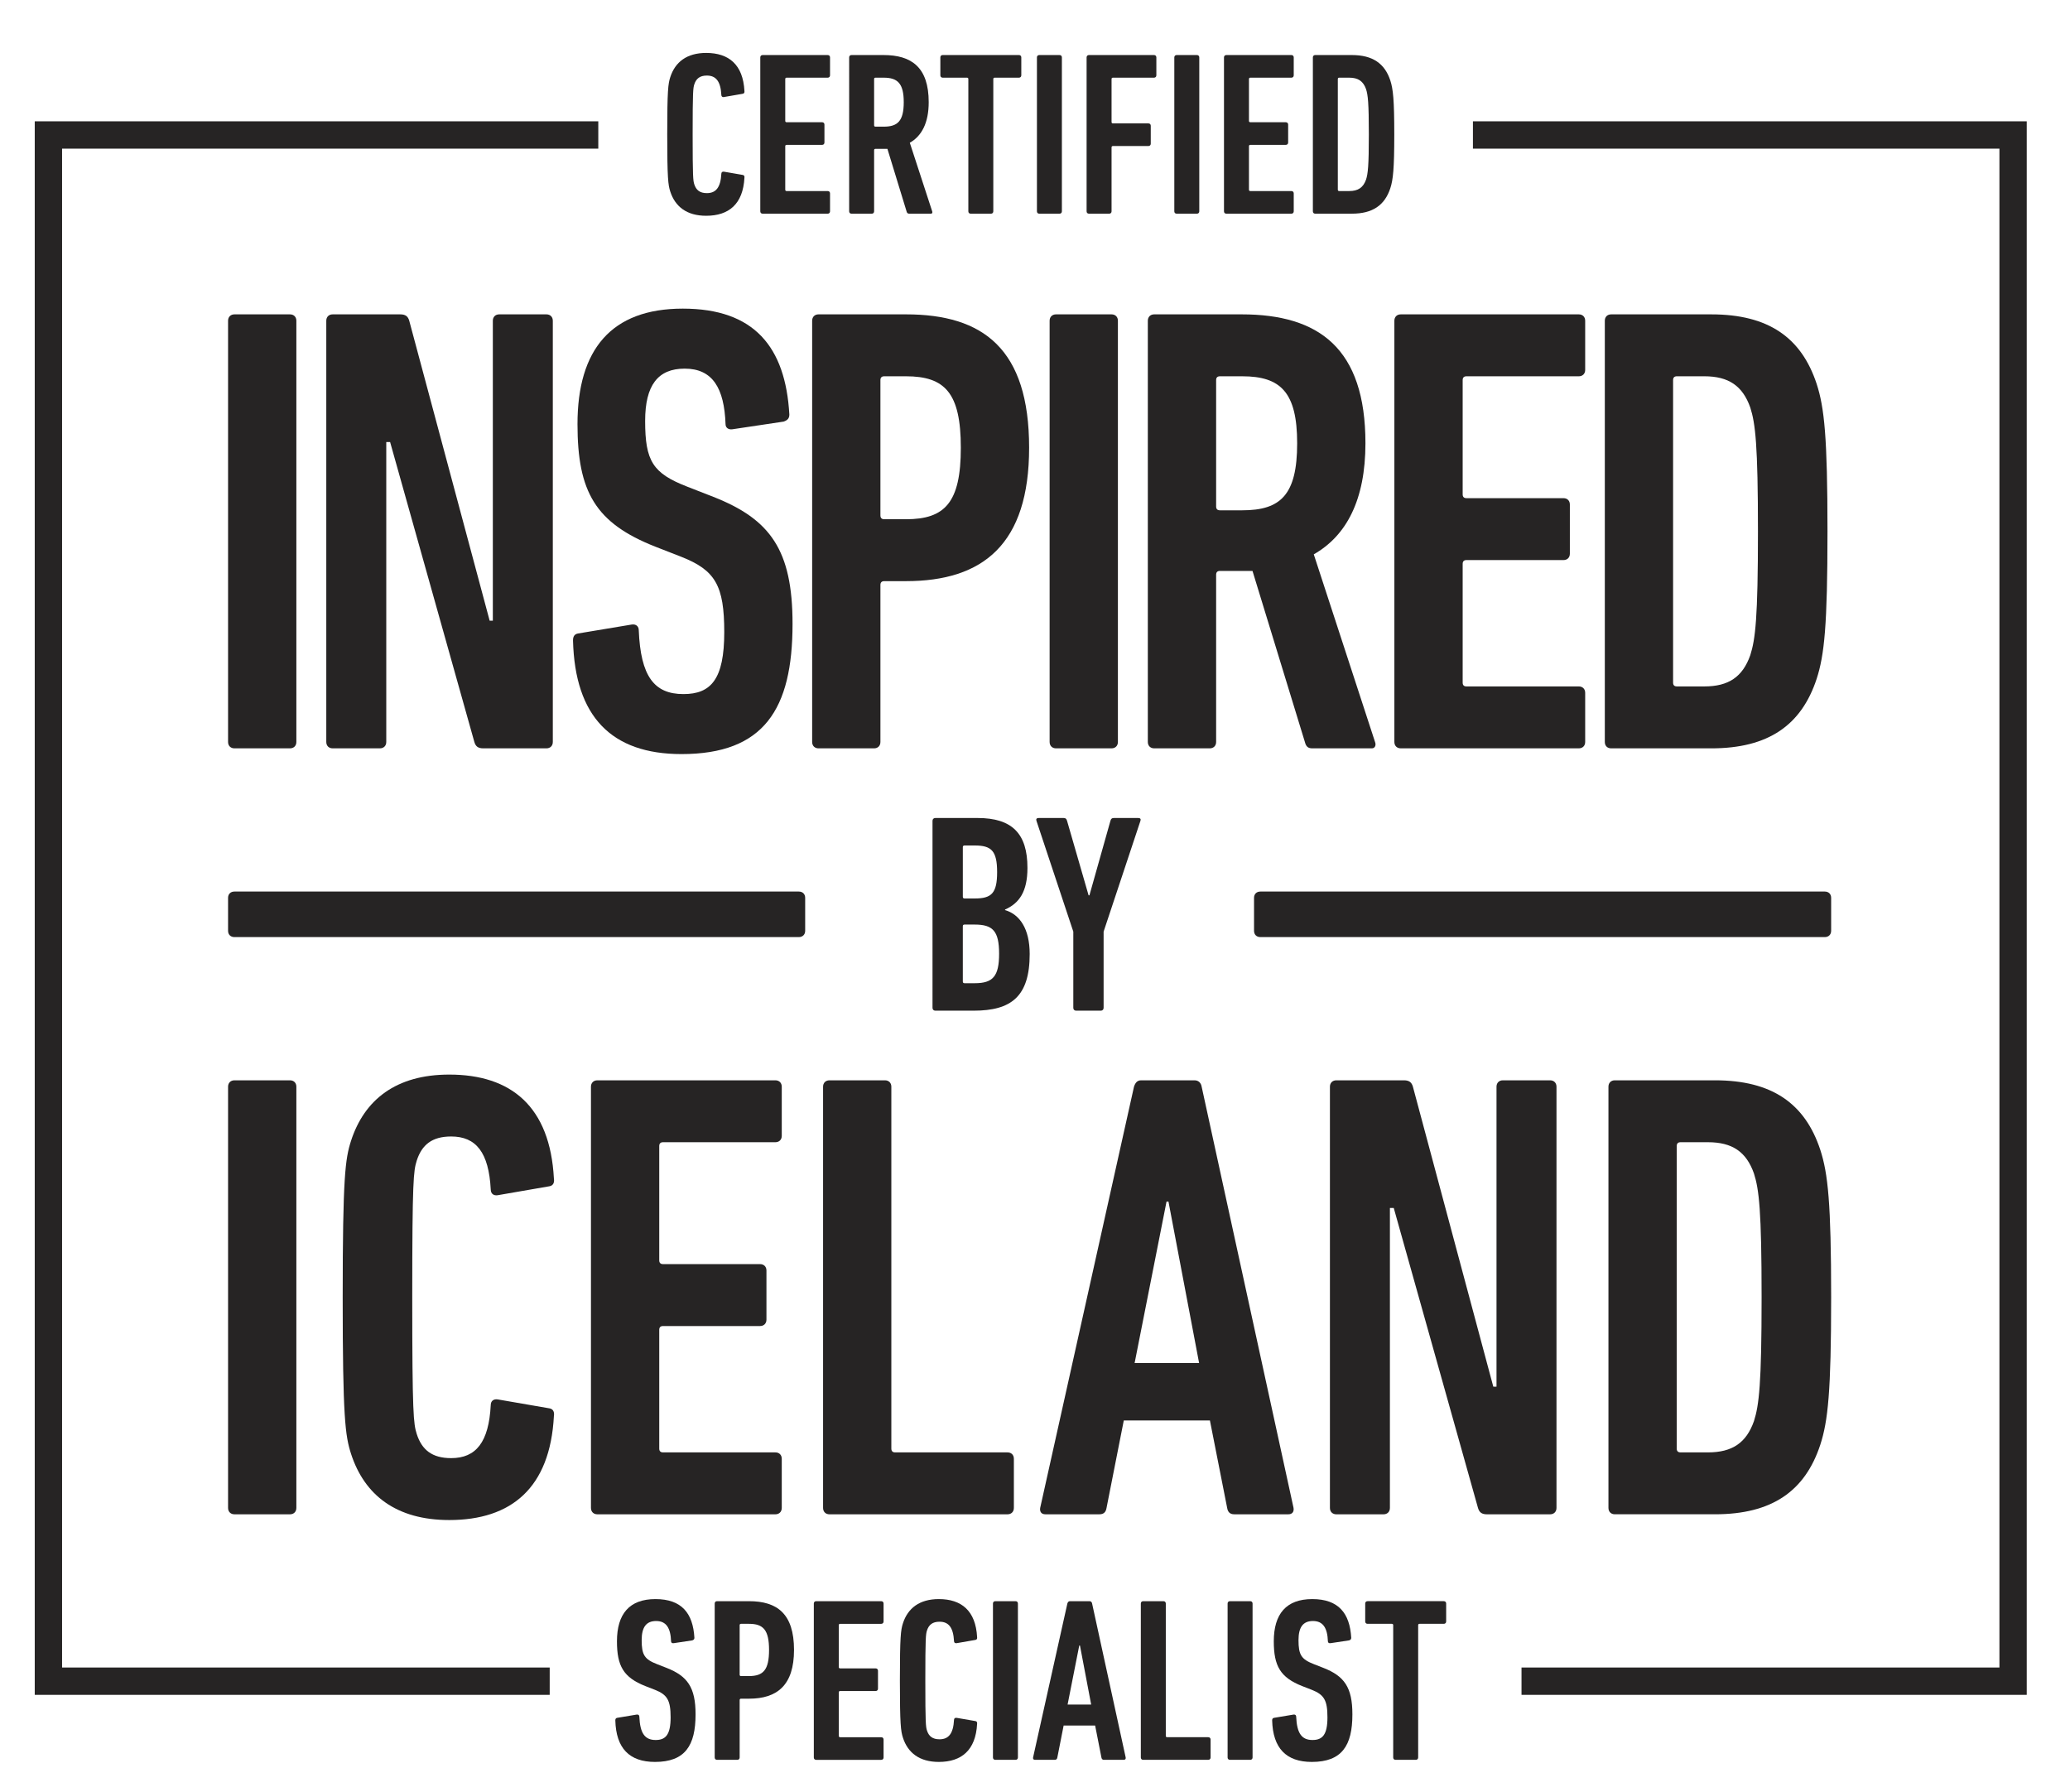 <?xml version="1.0" encoding="utf-8"?>
<!-- Generator: Adobe Illustrator 16.0.0, SVG Export Plug-In . SVG Version: 6.00 Build 0)  -->
<!DOCTYPE svg PUBLIC "-//W3C//DTD SVG 1.1//EN" "http://www.w3.org/Graphics/SVG/1.1/DTD/svg11.dtd">
<svg version="1.1" id="Layer_1" xmlns="http://www.w3.org/2000/svg" xmlns:xlink="http://www.w3.org/1999/xlink" x="0px" y="0px"
	 width="380.268px" height="329.097px" viewBox="0 0 380.268 329.097" enable-background="new 0 0 380.268 329.097"
	 xml:space="preserve">
<g>
	<path fill="#262424" d="M171.305,150.774c0-0.311,0.208-0.521,0.523-0.521h7.756c6.35,0,9.163,2.862,9.163,9.165
		c0,4.364-1.514,6.503-4.114,7.646v0.104c2.656,0.78,4.525,3.382,4.525,8.07c0,7.856-3.43,10.407-10.303,10.407h-7.026
		c-0.315,0-0.523-0.205-0.523-0.521V150.774z M179.062,165.035c3.072,0,4.113-0.937,4.113-4.842c0-3.906-1.042-4.892-4.113-4.892
		h-1.87c-0.211,0-0.316,0.102-0.316,0.31v9.114c0,0.202,0.104,0.31,0.316,0.31H179.062z M177.191,180.599h1.87
		c3.33,0,4.478-1.248,4.478-5.413c0-4.166-1.147-5.36-4.478-5.36h-1.87c-0.211,0-0.316,0.099-0.316,0.312v10.144
		C176.875,180.496,176.98,180.599,177.191,180.599"/>
	<path fill="#262424" d="M197.688,185.645c-0.312,0-0.517-0.205-0.517-0.52v-13.999l-6.768-20.352c-0.107-0.311,0-0.521,0.415-0.521
		h4.577c0.366,0,0.523,0.156,0.628,0.521l3.958,13.688h0.15l3.859-13.688c0.102-0.365,0.255-0.521,0.621-0.521h4.478
		c0.415,0,0.523,0.209,0.415,0.521l-6.765,20.352v13.999c0,0.314-0.209,0.52-0.523,0.52H197.688z"/>
	<path fill="#262424" d="M43.06,172.129c-0.699,0-1.163-0.464-1.163-1.157v-6.052c0-0.697,0.464-1.157,1.163-1.157h103.691
		c0.695,0,1.164,0.46,1.164,1.157v6.052c0,0.693-0.469,1.157-1.164,1.157H43.06z"/>
	<path fill="#262424" d="M231.537,172.129c-0.704,0-1.165-0.464-1.165-1.157v-6.052c0-0.697,0.461-1.157,1.165-1.157h103.688
		c0.697,0,1.165,0.46,1.165,1.157v6.052c0,0.693-0.468,1.157-1.165,1.157H231.537z"/>
	<path fill="#262424" d="M41.897,58.919c0-0.707,0.469-1.176,1.174-1.176h10.196c0.706,0,1.175,0.47,1.175,1.176v77.365
		c0,0.706-0.469,1.174-1.175,1.174H43.071c-0.705,0-1.174-0.468-1.174-1.174V58.919z"/>
	<path fill="#262424" d="M59.939,58.919c0-0.707,0.471-1.176,1.173-1.176h12.428c0.937,0,1.406,0.355,1.641,1.176l14.771,55.091
		h0.584V58.919c0-0.707,0.469-1.176,1.173-1.176h8.673c0.704,0,1.173,0.47,1.173,1.176v77.365c0,0.706-0.469,1.174-1.173,1.174
		H88.779c-0.938,0-1.405-0.352-1.639-1.174L71.663,81.19H70.96v55.094c0,0.706-0.469,1.174-1.175,1.174h-8.672
		c-0.703,0-1.173-0.468-1.173-1.174V58.919z"/>
	<path fill="#262424" d="M125.193,138.512c-12.894,0-19.574-6.915-19.928-20.865c0-0.705,0.237-1.171,0.938-1.29l9.849-1.641
		c0.819-0.116,1.291,0.353,1.291,1.056c0.349,8.439,2.814,11.719,8.205,11.719c5.041,0,7.501-2.691,7.501-11.368
		c0-8.562-1.641-11.372-7.855-13.832l-4.805-1.876c-11.02-4.341-14.301-10.083-14.301-22.509c0-13.717,6.212-21.217,19.343-21.217
		c13.127,0,18.871,7.034,19.576,19.458c0,0.707-0.353,1.057-1.058,1.295l-9.375,1.403c-0.706,0.118-1.288-0.234-1.288-0.939
		c-0.237-6.564-2.344-10.195-7.506-10.195c-4.918,0-7.265,3.048-7.265,9.612c0,7.385,1.407,9.608,7.736,12.07l4.807,1.875
		c10.434,4.108,14.536,9.735,14.536,23.332C145.592,130.306,140.317,138.512,125.193,138.512"/>
	<path fill="#262424" d="M150.368,137.459c-0.705,0-1.172-0.469-1.172-1.175V58.919c0-0.706,0.467-1.177,1.172-1.177h16.061
		c14.184,0,22.625,6.332,22.625,24.5c0,17.703-8.44,24.504-22.625,24.504h-3.984c-0.47,0-0.708,0.237-0.708,0.702v28.836
		c0,0.707-0.465,1.175-1.169,1.175H150.368z M176.508,82.242c0-10.081-2.928-13.125-10.08-13.125h-3.984
		c-0.47,0-0.708,0.234-0.708,0.702v24.85c0,0.471,0.239,0.707,0.708,0.707h3.984C173.58,95.376,176.508,92.327,176.508,82.242"/>
	<path fill="#262424" d="M192.82,58.919c0-0.707,0.47-1.176,1.175-1.176h10.196c0.708,0,1.172,0.47,1.172,1.176v77.365
		c0,0.706-0.464,1.174-1.172,1.174h-10.196c-0.705,0-1.175-0.468-1.175-1.174V58.919z"/>
	<path fill="#262424" d="M241.108,137.459c-0.7,0-1.053-0.234-1.29-0.822l-9.729-31.769h-1.994h-3.982
		c-0.471,0-0.704,0.233-0.704,0.706v30.709c0,0.705-0.471,1.175-1.172,1.175h-10.2c-0.704,0-1.176-0.47-1.176-1.175V58.919
		c0-0.707,0.472-1.177,1.176-1.177h16.059c14.185,0,22.742,6.214,22.742,23.681c0,10.436-3.515,16.998-9.492,20.399l11.253,34.461
		c0.233,0.589,0,1.175-0.585,1.175H241.108z M238.295,81.423c0-9.378-3.048-12.306-10.08-12.306h-4.102
		c-0.471,0-0.704,0.234-0.704,0.701v23.21c0,0.471,0.233,0.705,0.704,0.705h4.102C235.247,93.734,238.295,90.92,238.295,81.423"/>
	<path fill="#262424" d="M256.152,58.919c0-0.707,0.472-1.176,1.176-1.176h32.705c0.704,0,1.172,0.47,1.172,1.176v9.025
		c0,0.703-0.468,1.174-1.172,1.174h-20.63c-0.471,0-0.704,0.235-0.704,0.701v20.985c0,0.465,0.233,0.701,0.704,0.701h17.819
		c0.704,0,1.168,0.468,1.168,1.173v9.025c0,0.705-0.464,1.172-1.168,1.172h-17.819c-0.471,0-0.704,0.235-0.704,0.701v21.811
		c0,0.465,0.233,0.698,0.704,0.698h20.63c0.704,0,1.172,0.472,1.172,1.175v9.023c0,0.706-0.468,1.174-1.172,1.174h-32.705
		c-0.704,0-1.176-0.468-1.176-1.174V58.919z"/>
	<path fill="#262424" d="M294.811,58.919c0-0.707,0.463-1.175,1.168-1.175h18.405c10.434,0,16.531,4.223,19.346,12.78
		c1.405,4.334,1.987,9.73,1.987,27.077c0,17.349-0.582,22.745-1.987,27.08c-2.814,8.559-8.912,12.778-19.346,12.778h-18.405
		c-0.705,0-1.168-0.468-1.168-1.174V58.919z M308.055,126.085h5.042c4.457,0,7.033-1.756,8.438-5.741
		c0.935-2.93,1.409-6.8,1.409-22.745c0-15.943-0.475-19.811-1.409-22.742c-1.405-3.981-3.981-5.742-8.438-5.742h-5.042
		c-0.468,0-0.701,0.237-0.701,0.702v55.57C307.354,125.853,307.587,126.085,308.055,126.085"/>
	<path fill="#262424" d="M41.897,199.609c0-0.703,0.469-1.174,1.174-1.174h10.196c0.706,0,1.175,0.471,1.175,1.174v77.366
		c0,0.706-0.469,1.177-1.175,1.177H43.071c-0.705,0-1.174-0.471-1.174-1.177V199.609z"/>
	<path fill="#262424" d="M62.954,238.293c0-22.155,0.471-25.438,1.524-28.72c2.461-7.619,8.327-12.191,18.054-12.191
		c11.37,0,18.521,5.86,19.223,19.105c0.119,0.704-0.115,1.293-0.821,1.409l-9.498,1.644c-0.701,0.114-1.285-0.236-1.285-1.058
		c-0.354-6.797-2.696-9.729-7.269-9.729c-3.519,0-5.393,1.525-6.331,4.454c-0.586,1.873-0.819,3.517-0.819,25.085
		c0,21.573,0.233,23.21,0.819,25.088c0.938,2.933,2.812,4.453,6.331,4.453c4.573,0,6.915-2.932,7.269-9.729
		c0-0.821,0.584-1.172,1.285-1.056l9.498,1.641c0.706,0.117,0.939,0.702,0.821,1.409c-0.701,13.246-7.853,19.107-19.223,19.107
		c-9.727,0-15.593-4.57-18.054-12.191C63.425,263.73,62.954,260.446,62.954,238.293"/>
	<path fill="#262424" d="M108.562,199.609c0-0.703,0.471-1.174,1.174-1.174h32.703c0.705,0,1.174,0.471,1.174,1.174v9.027
		c0,0.703-0.47,1.17-1.174,1.17h-20.631c-0.467,0-0.701,0.237-0.701,0.704v20.986c0,0.465,0.233,0.7,0.701,0.7h17.818
		c0.705,0,1.174,0.469,1.174,1.174v9.024c0,0.706-0.47,1.175-1.174,1.175h-17.818c-0.467,0-0.701,0.234-0.701,0.699v21.807
		c0,0.471,0.233,0.703,0.701,0.703h20.631c0.705,0,1.174,0.47,1.174,1.172v9.024c0,0.706-0.47,1.177-1.174,1.177h-32.703
		c-0.703,0-1.174-0.471-1.174-1.177V199.609z"/>
	<path fill="#262424" d="M151.202,199.609c0-0.703,0.471-1.174,1.173-1.174h10.195c0.706,0,1.174,0.471,1.174,1.174v66.467
		c0,0.471,0.236,0.703,0.701,0.703h20.634c0.708,0,1.173,0.47,1.173,1.172v9.024c0,0.706-0.464,1.177-1.173,1.177h-32.704
		c-0.702,0-1.173-0.471-1.173-1.177V199.609z"/>
	<path fill="#262424" d="M208.32,199.607c0.233-0.701,0.589-1.17,1.294-1.17h9.841c0.707,0,1.178,0.469,1.294,1.17l16.88,77.368
		c0.116,0.707-0.237,1.174-0.938,1.174h-9.967c-0.819,0-1.172-0.467-1.29-1.174l-3.166-16.056h-15.824l-3.167,16.056
		c-0.111,0.707-0.467,1.174-1.29,1.174h-9.962c-0.705,0-1.056-0.467-0.939-1.174L208.32,199.607z M220.281,250.367l-5.628-29.658
		h-0.356l-5.862,29.658H220.281z"/>
	<path fill="#262424" d="M244.313,199.609c0-0.703,0.471-1.174,1.172-1.174h12.428c0.938,0,1.406,0.352,1.644,1.174l14.767,55.096
		h0.59v-55.096c0-0.703,0.468-1.174,1.169-1.174h8.675c0.704,0,1.176,0.471,1.176,1.174v77.366c0,0.706-0.472,1.177-1.176,1.177
		h-11.602c-0.941,0-1.408-0.354-1.646-1.177l-15.473-55.091h-0.705v55.091c0,0.706-0.467,1.177-1.17,1.177h-8.677
		c-0.701,0-1.172-0.471-1.172-1.177V199.609z"/>
	<path fill="#262424" d="M295.479,199.607c0-0.701,0.472-1.172,1.169-1.172h18.405c10.432,0,16.531,4.225,19.346,12.78
		c1.405,4.334,1.991,9.73,1.991,27.077c0,17.348-0.586,22.744-1.991,27.078c-2.814,8.56-8.914,12.778-19.346,12.778h-18.405
		c-0.697,0-1.169-0.467-1.169-1.174V199.607z M308.727,266.779h5.039c4.457,0,7.038-1.759,8.443-5.742
		c0.935-2.931,1.404-6.802,1.404-22.744c0-15.943-0.47-19.811-1.404-22.743c-1.405-3.983-3.986-5.743-8.443-5.743h-5.039
		c-0.471,0-0.704,0.237-0.704,0.704v55.565C308.022,266.546,308.256,266.779,308.727,266.779"/>
	<g>
		<path fill="#262424" d="M122.573,24.68c0-8.1,0.171-9.299,0.556-10.499c0.899-2.786,3.042-4.458,6.599-4.458
			c4.157,0,6.772,2.143,7.028,6.986c0.044,0.257-0.044,0.472-0.3,0.514l-3.471,0.6c-0.257,0.043-0.471-0.085-0.471-0.386
			c-0.128-2.485-0.985-3.557-2.657-3.557c-1.285,0-1.972,0.558-2.314,1.628c-0.214,0.686-0.3,1.286-0.3,9.171
			c0,7.885,0.086,8.485,0.3,9.17c0.342,1.071,1.029,1.628,2.314,1.628c1.672,0,2.528-1.072,2.657-3.557
			c0-0.3,0.214-0.428,0.471-0.385l3.471,0.6c0.256,0.042,0.344,0.257,0.3,0.514c-0.256,4.843-2.872,6.985-7.028,6.985
			c-3.557,0-5.7-1.671-6.599-4.457C122.744,33.979,122.573,32.778,122.573,24.68z"/>
		<path fill="#262424" d="M139.669,10.538c0-0.257,0.171-0.428,0.428-0.428h11.957c0.256,0,0.427,0.17,0.427,0.428v3.299
			c0,0.257-0.171,0.43-0.427,0.43h-7.543c-0.17,0-0.256,0.085-0.256,0.257v7.671c0,0.17,0.086,0.257,0.256,0.257h6.514
			c0.257,0,0.429,0.171,0.429,0.428v3.299c0,0.257-0.172,0.429-0.429,0.429h-6.514c-0.17,0-0.256,0.085-0.256,0.257v7.971
			c0,0.172,0.086,0.257,0.256,0.257h7.543c0.256,0,0.427,0.17,0.427,0.428v3.3c0,0.257-0.171,0.429-0.427,0.429h-11.957
			c-0.256,0-0.428-0.172-0.428-0.429V10.538z"/>
		<path fill="#262424" d="M167.051,39.25c-0.258,0-0.385-0.085-0.473-0.3l-3.557-11.613h-0.727h-1.458
			c-0.17,0-0.257,0.085-0.257,0.256v11.228c0,0.257-0.171,0.429-0.428,0.429h-3.729c-0.257,0-0.428-0.172-0.428-0.429V10.538
			c0-0.257,0.17-0.428,0.428-0.428h5.872c5.186,0,8.313,2.271,8.313,8.656c0,3.813-1.288,6.214-3.472,7.457l4.113,12.599
			c0.087,0.214,0,0.429-0.212,0.429H167.051z M166.022,18.766c0-3.428-1.115-4.499-3.686-4.499h-1.5
			c-0.17,0-0.257,0.085-0.257,0.257v8.485c0,0.17,0.087,0.257,0.257,0.257h1.5C164.907,23.266,166.022,22.237,166.022,18.766z"/>
		<path fill="#262424" d="M178.319,39.25c-0.257,0-0.43-0.172-0.43-0.429V14.524c0-0.172-0.084-0.257-0.256-0.257h-4.457
			c-0.258,0-0.429-0.172-0.429-0.43v-3.299c0-0.257,0.17-0.428,0.429-0.428h14.013c0.256,0,0.429,0.17,0.429,0.428v3.299
			c0,0.257-0.173,0.43-0.429,0.43h-4.457c-0.172,0-0.258,0.085-0.258,0.257v24.297c0,0.257-0.17,0.429-0.426,0.429H178.319z"/>
		<path fill="#262424" d="M190.489,10.538c0-0.257,0.17-0.428,0.428-0.428h3.729c0.257,0,0.427,0.17,0.427,0.428v28.283
			c0,0.257-0.17,0.429-0.427,0.429h-3.729c-0.258,0-0.428-0.172-0.428-0.429V10.538z"/>
		<path fill="#262424" d="M199.614,10.538c0-0.257,0.172-0.428,0.428-0.428h11.957c0.256,0,0.429,0.17,0.429,0.428v3.299
			c0,0.257-0.173,0.43-0.429,0.43h-7.542c-0.172,0-0.259,0.085-0.259,0.257v7.885c0,0.17,0.087,0.257,0.259,0.257h6.513
			c0.258,0,0.429,0.171,0.429,0.428v3.299c0,0.257-0.171,0.429-0.429,0.429h-6.513c-0.172,0-0.259,0.085-0.259,0.257v11.741
			c0,0.257-0.171,0.429-0.428,0.429h-3.729c-0.256,0-0.428-0.172-0.428-0.429V10.538z"/>
		<path fill="#262424" d="M215.727,10.538c0-0.257,0.171-0.428,0.428-0.428h3.729c0.256,0,0.429,0.17,0.429,0.428v28.283
			c0,0.257-0.173,0.429-0.429,0.429h-3.729c-0.257,0-0.428-0.172-0.428-0.429V10.538z"/>
		<path fill="#262424" d="M224.852,10.538c0-0.257,0.172-0.428,0.428-0.428h11.957c0.256,0,0.428,0.17,0.428,0.428v3.299
			c0,0.257-0.172,0.43-0.428,0.43h-7.542c-0.171,0-0.257,0.085-0.257,0.257v7.671c0,0.17,0.086,0.257,0.257,0.257h6.514
			c0.257,0,0.43,0.171,0.43,0.428v3.299c0,0.257-0.173,0.429-0.43,0.429h-6.514c-0.171,0-0.257,0.085-0.257,0.257v7.971
			c0,0.172,0.086,0.257,0.257,0.257h7.542c0.256,0,0.428,0.17,0.428,0.428v3.3c0,0.257-0.172,0.429-0.428,0.429h-11.957
			c-0.256,0-0.428-0.172-0.428-0.429V10.538z"/>
		<path fill="#262424" d="M241.18,10.538c0-0.257,0.17-0.428,0.426-0.428h6.729c3.813,0,6.043,1.542,7.071,4.67
			c0.514,1.586,0.727,3.557,0.727,9.899c0,6.342-0.213,8.312-0.727,9.899c-1.028,3.128-3.258,4.671-7.071,4.671h-6.729
			c-0.256,0-0.426-0.172-0.426-0.429V10.538z M246.021,35.093h1.843c1.628,0,2.57-0.643,3.084-2.101
			c0.343-1.071,0.515-2.485,0.515-8.312c0-5.828-0.172-7.243-0.515-8.313c-0.514-1.458-1.456-2.1-3.084-2.1h-1.843
			c-0.172,0-0.257,0.085-0.257,0.257v20.312C245.765,35.008,245.85,35.093,246.021,35.093z"/>
	</g>
	<g>
		<path fill="#262424" d="M120.323,323.636c-4.713,0-7.155-2.527-7.284-7.628c0-0.257,0.085-0.429,0.343-0.471l3.599-0.601
			c0.299-0.041,0.47,0.13,0.47,0.386c0.129,3.084,1.029,4.286,3.001,4.286c1.843,0,2.743-0.985,2.743-4.157
			c0-3.129-0.6-4.158-2.872-5.058l-1.756-0.684c-4.029-1.587-5.229-3.686-5.229-8.23c0-5.014,2.271-7.754,7.07-7.754
			c4.8,0,6.899,2.57,7.157,7.113c0,0.256-0.129,0.385-0.386,0.471l-3.429,0.515c-0.257,0.043-0.471-0.086-0.471-0.345
			c-0.085-2.397-0.856-3.727-2.743-3.727c-1.799,0-2.657,1.113-2.657,3.515c0,2.699,0.515,3.513,2.828,4.412l1.758,0.687
			c3.814,1.499,5.314,3.557,5.314,8.529C127.781,320.635,125.852,323.636,120.323,323.636z"/>
		<path fill="#262424" d="M131.721,323.251c-0.256,0-0.427-0.172-0.427-0.429v-28.284c0-0.257,0.171-0.428,0.427-0.428h5.873
			c5.186,0,8.27,2.314,8.27,8.956c0,6.471-3.084,8.955-8.27,8.955h-1.458c-0.17,0-0.258,0.087-0.258,0.259v10.542
			c0,0.257-0.171,0.429-0.427,0.429H131.721z M141.278,303.066c0-3.686-1.071-4.799-3.685-4.799h-1.458
			c-0.17,0-0.258,0.085-0.258,0.256v9.085c0,0.173,0.088,0.257,0.258,0.257h1.458C140.207,307.865,141.278,306.753,141.278,303.066z
			"/>
		<path fill="#262424" d="M149.503,294.538c0-0.257,0.171-0.428,0.428-0.428h11.957c0.256,0,0.429,0.171,0.429,0.428v3.301
			c0,0.256-0.173,0.429-0.429,0.429h-7.542c-0.171,0-0.258,0.085-0.258,0.256v7.671c0,0.172,0.087,0.259,0.258,0.259h6.513
			c0.257,0,0.43,0.17,0.43,0.428v3.301c0,0.256-0.173,0.429-0.43,0.429h-6.513c-0.171,0-0.258,0.083-0.258,0.256v7.969
			c0,0.173,0.087,0.259,0.258,0.259h7.542c0.256,0,0.429,0.172,0.429,0.429v3.3c0,0.257-0.173,0.429-0.429,0.429h-11.957
			c-0.256,0-0.428-0.172-0.428-0.429V294.538z"/>
		<path fill="#262424" d="M165.313,308.682c0-8.101,0.172-9.301,0.557-10.5c0.9-2.786,3.042-4.456,6.599-4.456
			c4.157,0,6.773,2.142,7.029,6.983c0.043,0.259-0.043,0.472-0.299,0.515l-3.472,0.601c-0.256,0.043-0.471-0.086-0.471-0.386
			c-0.128-2.486-0.984-3.556-2.657-3.556c-1.285,0-1.972,0.558-2.314,1.627c-0.213,0.686-0.299,1.285-0.299,9.172
			c0,7.885,0.086,8.483,0.299,9.169c0.342,1.073,1.029,1.628,2.314,1.628c1.673,0,2.529-1.072,2.657-3.556
			c0-0.3,0.215-0.428,0.471-0.386l3.472,0.599c0.256,0.043,0.343,0.259,0.299,0.515c-0.256,4.843-2.872,6.985-7.029,6.985
			c-3.556,0-5.699-1.673-6.599-4.456C165.485,317.98,165.313,316.778,165.313,308.682z"/>
		<path fill="#262424" d="M182.411,294.538c0-0.257,0.171-0.428,0.427-0.428h3.729c0.257,0,0.427,0.171,0.427,0.428v28.284
			c0,0.257-0.17,0.429-0.427,0.429h-3.729c-0.256,0-0.427-0.172-0.427-0.429V294.538z"/>
		<path fill="#262424" d="M196.08,294.538c0.086-0.257,0.215-0.428,0.471-0.428h3.601c0.257,0,0.43,0.171,0.471,0.428l6.171,28.284
			c0.044,0.257-0.086,0.429-0.342,0.429h-3.642c-0.301,0-0.429-0.172-0.474-0.429l-1.156-5.871h-5.784l-1.158,5.871
			c-0.044,0.257-0.171,0.429-0.47,0.429h-3.643c-0.259,0-0.388-0.172-0.344-0.429L196.08,294.538z M200.452,313.094l-2.059-10.842
			h-0.129l-2.142,10.842H200.452z"/>
		<path fill="#262424" d="M209.577,294.538c0-0.257,0.171-0.428,0.427-0.428h3.729c0.256,0,0.429,0.171,0.429,0.428v24.297
			c0,0.173,0.086,0.259,0.258,0.259h7.542c0.256,0,0.427,0.172,0.427,0.429v3.3c0,0.257-0.171,0.429-0.427,0.429h-11.958
			c-0.256,0-0.427-0.172-0.427-0.429V294.538z"/>
		<path fill="#262424" d="M225.517,294.538c0-0.257,0.17-0.428,0.428-0.428h3.729c0.256,0,0.429,0.171,0.429,0.428v28.284
			c0,0.257-0.173,0.429-0.429,0.429h-3.729c-0.258,0-0.428-0.172-0.428-0.429V294.538z"/>
		<path fill="#262424" d="M240.985,323.636c-4.713,0-7.155-2.527-7.284-7.628c0-0.257,0.086-0.429,0.343-0.471l3.599-0.601
			c0.3-0.041,0.472,0.13,0.472,0.386c0.129,3.084,1.028,4.286,3.001,4.286c1.843,0,2.742-0.985,2.742-4.157
			c0-3.129-0.601-4.158-2.872-5.058l-1.758-0.684c-4.026-1.587-5.227-3.686-5.227-8.23c0-5.014,2.271-7.754,7.07-7.754
			c4.8,0,6.898,2.57,7.157,7.113c0,0.256-0.13,0.385-0.386,0.471l-3.43,0.515c-0.256,0.043-0.471-0.086-0.471-0.345
			c-0.085-2.397-0.856-3.727-2.743-3.727c-1.799,0-2.656,1.113-2.656,3.515c0,2.699,0.514,3.513,2.828,4.412l1.757,0.687
			c3.815,1.499,5.315,3.557,5.315,8.529C248.443,320.635,246.515,323.636,240.985,323.636z"/>
		<path fill="#262424" d="M256.366,323.251c-0.256,0-0.429-0.172-0.429-0.429v-24.299c0-0.171-0.084-0.256-0.256-0.256h-4.456
			c-0.259,0-0.429-0.173-0.429-0.429v-3.301c0-0.257,0.17-0.428,0.429-0.428h14.013c0.256,0,0.429,0.171,0.429,0.428v3.301
			c0,0.256-0.173,0.429-0.429,0.429h-4.457c-0.172,0-0.258,0.085-0.258,0.256v24.299c0,0.257-0.171,0.429-0.427,0.429H256.366z"/>
	</g>
	<g>
		<polygon fill="#262424" points="270.583,22.283 270.583,27.303 367.304,27.303 367.304,306.294 279.509,306.294 279.509,311.314 
			372.321,311.314 372.321,22.283 		"/>
		<polygon fill="#262424" points="100.982,306.294 11.403,306.294 11.403,27.303 109.909,27.303 109.909,22.283 6.383,22.283 
			6.383,311.314 100.982,311.314 		"/>
	</g>
</g>
</svg>
